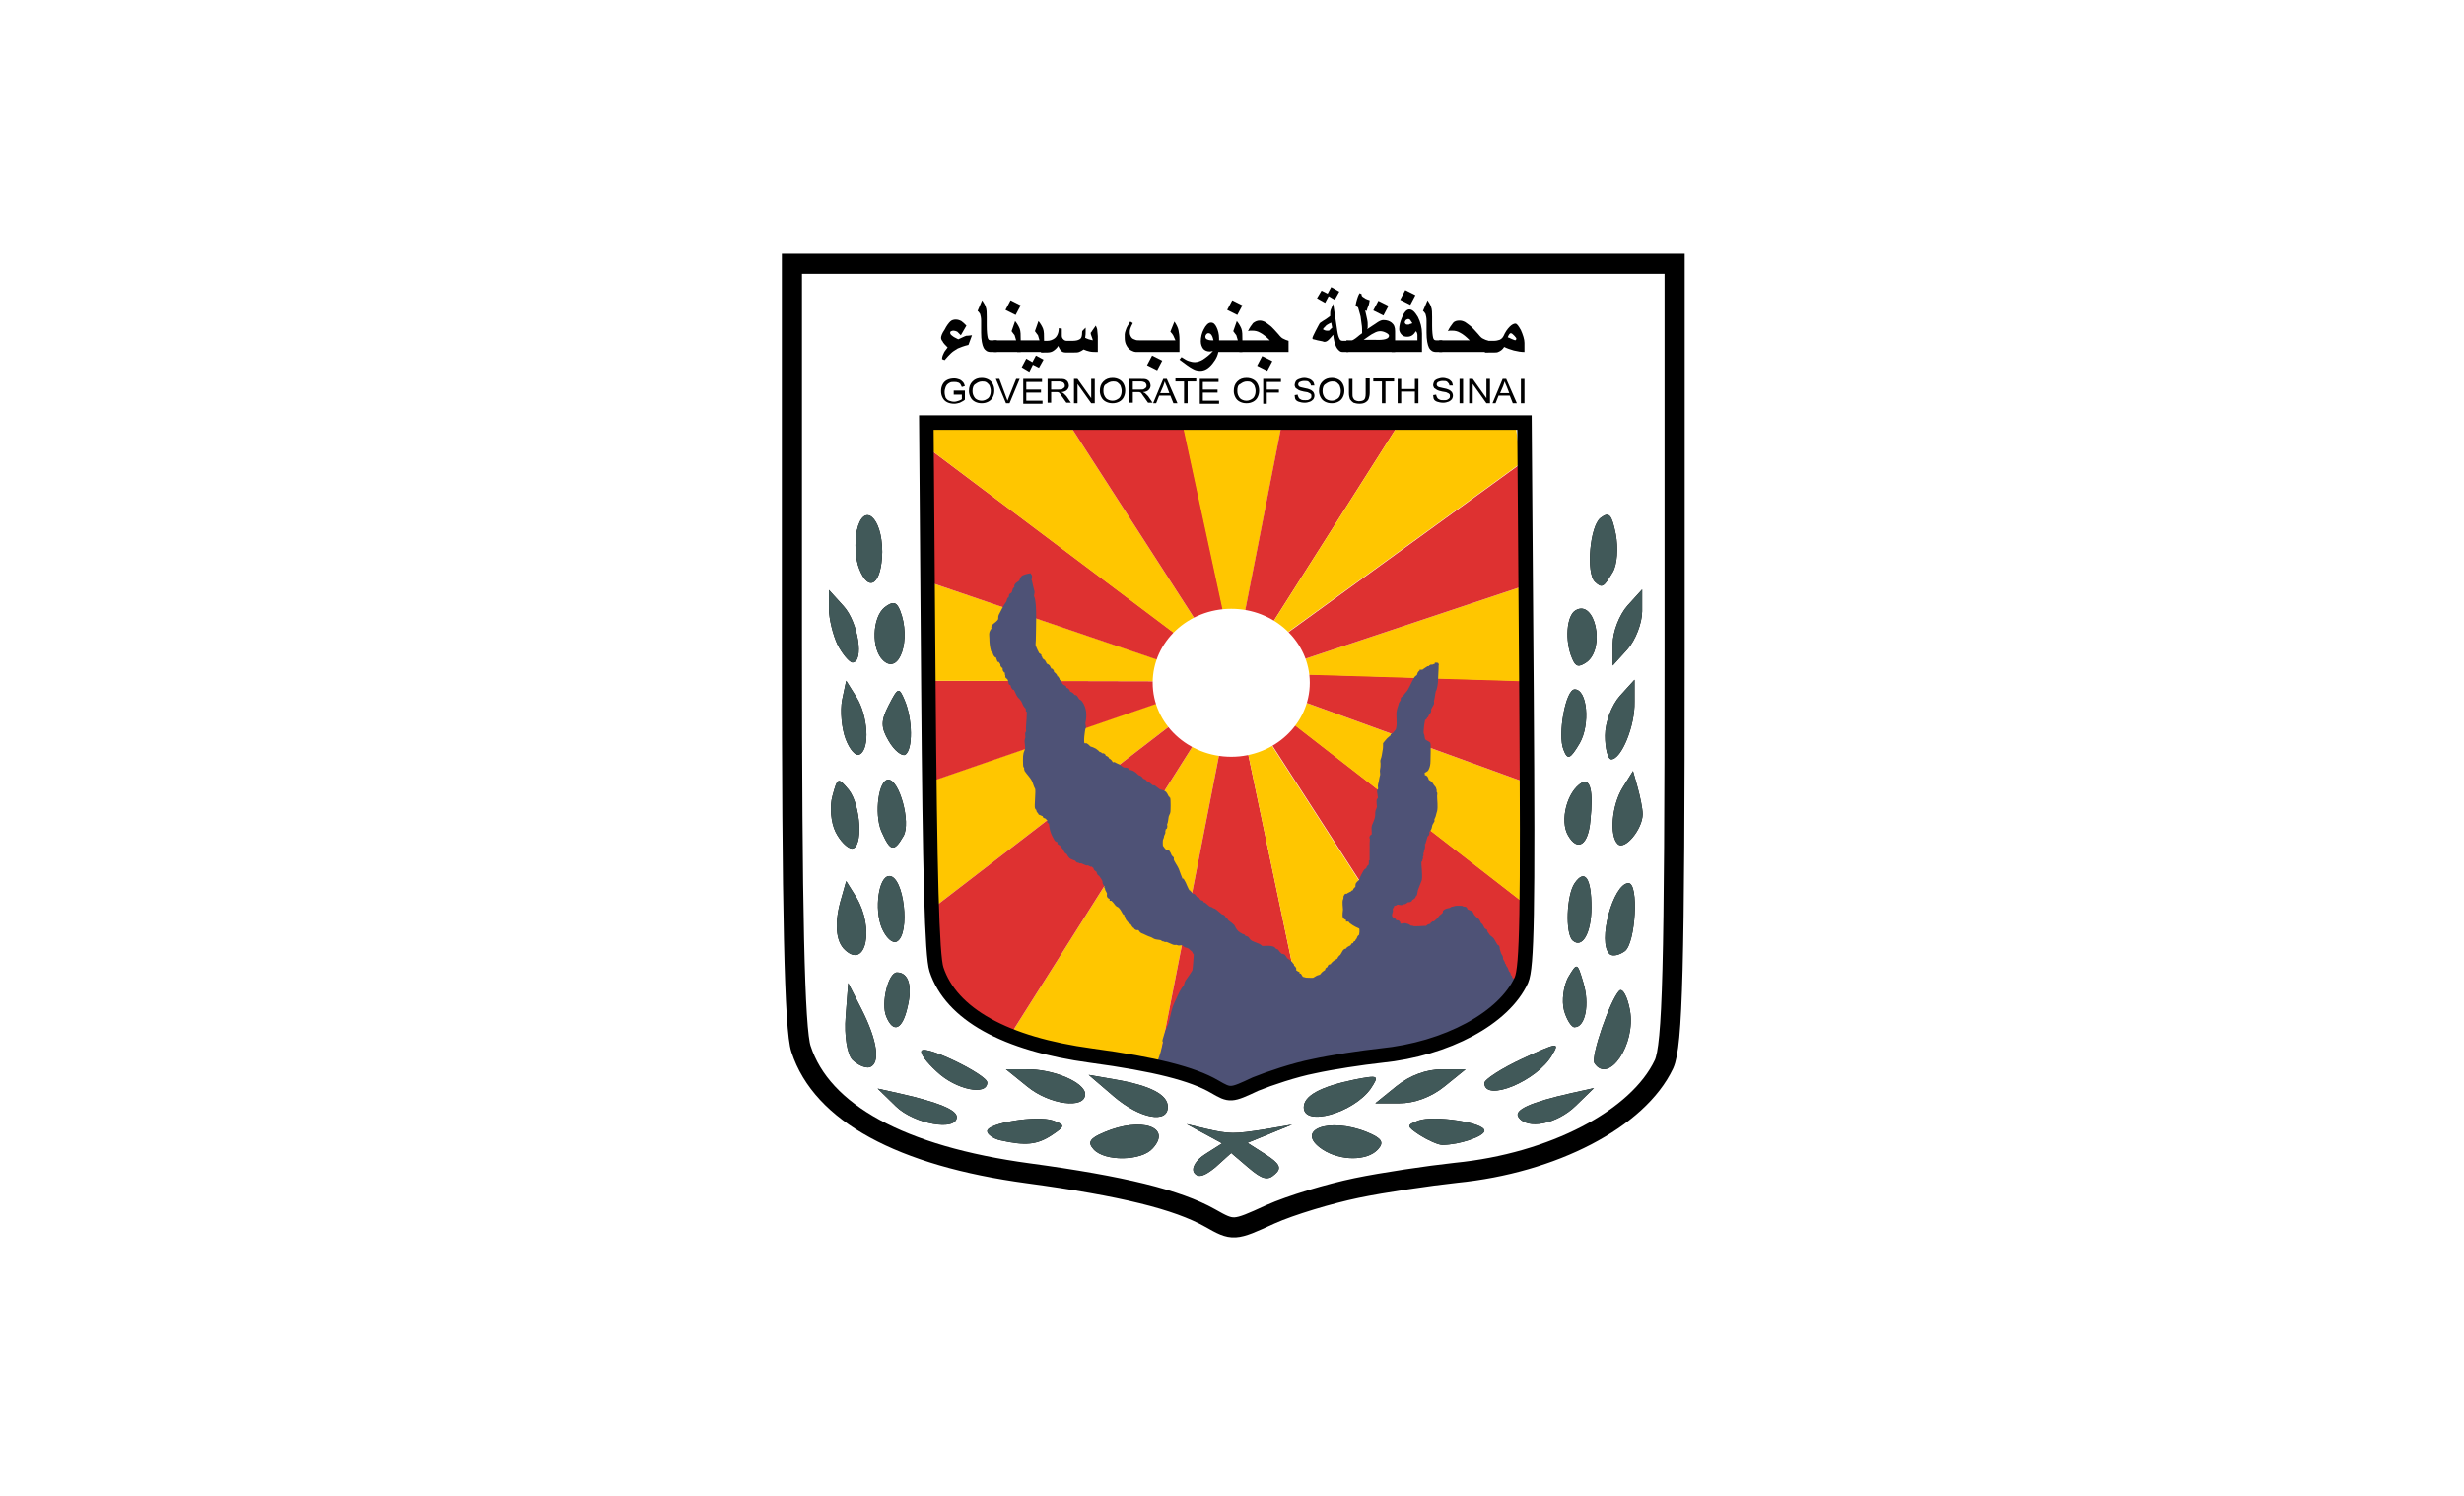 <?xml version="1.0" encoding="utf-8"?>
<!-- Generator: Adobe Illustrator 27.5.0, SVG Export Plug-In . SVG Version: 6.00 Build 0)  -->
<svg version="1.1" id="svg8" xmlns="http://www.w3.org/2000/svg" xmlns:xlink="http://www.w3.org/1999/xlink" x="0px" y="0px"
	 viewBox="0 0 485.7 295" style="enable-background:new 0 0 485.7 295;" xml:space="preserve">
<rect x="0" y="0" width="485.7" height="295" fill="#333333" stroke="none"/>
<style type="text/css">
	.st0{opacity:0.999;fill:#FFFFFF;enable-background:new    ;}
	.st1{fill:#FFC600;}
	.st2{fill:#DE3131;}
	.st3{fill:none;stroke:#000000;stroke-width:3.969;stroke-miterlimit:11.339;}
	.st4{fill:#415959;}
	.st5{fill:#4E5276;stroke:#4E5276;stroke-width:0.75;stroke-miterlimit:11.339;}
	.st6{opacity:0.999;fill:#FFFFFF;stroke:#FFFFFF;stroke-width:2.567;stroke-miterlimit:11.339;enable-background:new    ;}
	.st7{fill:none;stroke:#000000;stroke-width:2.857;stroke-miterlimit:11.339;}
</style>
<rect id="rect1336" class="st0" width="488.1" height="297.1"/>
<g id="g1239">
	<g id="g1207">
		<path id="path1119" class="st1" d="M232.3,141.8l-49,37.7l0.8-25.7l45.7-15.8L232.3,141.8z"/>
		<path id="path1113" class="st1" d="M236.8,144.4l-37.2,58.9l28.8,6.4l12.6-64.4L236.8,144.4z"/>
		<path id="path1115" class="st2" d="M241,145.3l-12.6,64.4l9.3,2.7l4.5,2.5l16.7-4.8l-13.4-64L241,145.3z"/>
		<path id="path1117" class="st2" d="M236.8,144.4l-37.2,58.9l-9.1-3.5l-6.4-8.2l-0.8-12.1l49-37.7L236.8,144.4"/>
		<path id="path1123" class="st2" d="M229.8,138.1L184,153.9l0-19.7l45.9,0.1L229.8,138.1z"/>
		<path id="path1125" class="st1" d="M184,134.2l45.9,0.1l-0.3-3.8L183.9,115L184,134.2"/>
		<path id="path1127" class="st2" d="M229.7,130.6L183.9,115l0.1-25.9l48.6,36.5L229.7,130.6"/>
		<path id="path1129" class="st1" d="M232.6,125.7L184,89.1l-0.2-3.9l0.4-1.3L211,84l25.6,39.7L232.6,125.7"/>
		<path id="path1131" class="st2" d="M236.6,123.7L211,84l22.4,0.5l8.1,37.5L236.6,123.7z"/>
		<path id="path1133" class="st1" d="M241.4,122.1l-8.1-37.5l19.2-0.1l-7.5,38.2L241.4,122.1"/>
		<path id="path1135" class="st2" d="M252.5,84.4l-7.5,38.2l5.2,1.2l24.9-39.2L252.5,84.4z"/>
		<path id="path1137" class="st1" d="M250.2,123.8l24.9-39.2l23.7-0.3l1,7l-47.3,34.3L250.2,123.8z"/>
		<path id="path1139" class="st1" d="M245.5,146.1l13.4,64l24.7-4.4l3.7-2l-37.8-58.6L245.5,146.1"/>
		<path id="path1141" class="st2" d="M287.4,203.7l-37.8-58.6l3.8-3.6l47.9,37.2l-0.5,12.5l-7.6,9.6L287.4,203.7"/>
		<path id="path1143" class="st1" d="M301.2,178.7l-47.9-37.2l2.7-3.5l44,16L301.2,178.7"/>
		<path id="path1145" class="st2" d="M300,154l-44-16l1.1-5.1l42.9,1.3L300,154z"/>
		<path id="path1147" class="st1" d="M257.1,133l42.9,1.3l-0.2-18.6l-43.5,14.5L257.1,133"/>
		<path id="path1149" class="st2" d="M252.5,125.7l47.3-34.3l0,24.3l-43.5,14.5L252.5,125.7"/>
	</g>
	<path id="path1217" class="st1" d="M202.1,203.2l-0.4,1.8l16.1,2.9l-2.1-1.9L202.1,203.2z"/>
</g>
<path id="path979" class="st3" d="M267.4,234.2c5.3-1.1,14.1-2.4,19.6-3c19.1-1.9,35.9-10.6,41-21.4c1.7-3.7,2.1-19.1,2.1-81.2V52
	h-174v74.7c0,52.7,0.5,76.3,1.8,80.1c4.1,12.6,19.7,21.1,44.8,24.5c18.5,2.5,29.4,5.2,35.8,8.8c4.6,2.6,4.7,2.6,11.9-0.7
	C254.4,237.6,262.1,235.3,267.4,234.2L267.4,234.2z"/>
<path id="path1053" d="M314.4,114.7c-1.8-1.7-1-11,1.1-12.6c1.7-1.3,2.2-0.7,3,3.2c0.5,2.7,0.3,6-0.6,7.5
	C316.1,115.8,315.8,116,314.4,114.7L314.4,114.7z"/>
<path id="path1051" d="M169.4,112.2c-0.8-1.9-1-5.3-0.5-7.6c1.3-5.8,5-2.7,5,4.2C173.8,115.1,171.3,117,169.4,112.2L169.4,112.2z"/>
<path id="path1049" d="M317.9,126.9c0-2.3,1.3-5.7,2.9-7.5l2.9-3.2l0,4.3c0,2.3-1.3,5.7-2.9,7.5l-2.9,3.2L317.9,126.9L317.9,126.9z"
	/>
<path id="path1047" d="M165.1,127.1c-0.9-1.9-1.7-5.1-1.7-7.1l0-3.7l2.9,3.2c2.9,3.2,4.1,11.1,1.7,11.1
	C167.4,130.5,166.1,129,165.1,127.1L165.1,127.1z"/>
<path id="path1045" d="M309.9,129.8c-1.5-3.5-1.1-8.5,0.7-9.5c3.8-2.2,5.9,7.4,2.2,10.2C311.2,131.6,310.6,131.5,309.9,129.8
	L309.9,129.8z"/>
<path id="path1043" d="M174.1,130.2c-2.4-2.2-2.2-8.5,0.3-10.5c1.6-1.2,2.3-1.1,3,0.6C179.7,126,177.3,133.2,174.1,130.2
	L174.1,130.2z"/>
<path id="path1041" d="M316.4,145c0-2.6,1.3-6,2.9-7.8l2.9-3.2l0,4.4c0.1,4.7-2.6,11.3-4.6,11.3C316.9,149.6,316.4,147.5,316.4,145
	L316.4,145z"/>
<path id="path1039" d="M308.2,147.8c-1.2-2.9,0.4-11.9,2.2-11.9c2.5,0,3.1,6.9,1,10.6C309.5,149.7,309,149.9,308.2,147.8
	L308.2,147.8z"/>
<path id="path1037" d="M175.2,146.1c-1.6-2.7-1.6-4,0-7.1c1.8-3.5,2-3.6,3.1-1c1.6,3.7,1.7,9.9,0.1,10.8
	C177.8,149.1,176.3,148,175.2,146.1L175.2,146.1z"/>
<path id="path1035" d="M166.7,145.7c-0.8-2.1-1.1-5.6-0.7-7.7l0.8-3.8l2,3.2c2.3,3.7,2.7,10.2,0.7,11.3
	C168.7,149.2,167.5,147.8,166.7,145.7L166.7,145.7z"/>
<path id="path1033" d="M318.9,166.4c-1.7-1.6-1.2-7.7,1-11.2l2-3.2l0.9,3.2c0.5,1.8,1,4.2,1,5.3
	C323.8,163.4,320.3,167.7,318.9,166.4L318.9,166.4z"/>
<path id="path1031" d="M309.1,164.7c-1.7-2.9-0.2-8.7,2.7-10.4c1.7-0.9,2.3,1.7,1.7,7.4C313.1,166.6,311,168,309.1,164.7
	L309.1,164.7z"/>
<path id="path1029" d="M173.7,163.8c-1.4-3.5-0.5-10.1,1.4-10.1c2.2,0,4.5,8.5,3,11.1C176.2,168.1,175.5,167.9,173.7,163.8
	L173.7,163.8z"/>
<path id="path1027" d="M164.7,164c-0.9-1.8-1.2-5-0.6-7.1c1-3.7,1.1-3.7,3.2-1.2c2.4,3,2.9,11.6,0.6,11.6
	C167,167.2,165.6,165.8,164.7,164L164.7,164z"/>
<path id="path1025" d="M310,185.4c-1.5-1.4-1.2-9,0.4-11.3c2-2.9,3.3-1,3.3,4.8C313.7,183.9,311.9,187.1,310,185.4L310,185.4z"/>
<path id="path1023" d="M173.8,182.9c-1.5-3.7-0.6-10.2,1.5-10.2c2.9,0,4.2,11.4,1.5,12.9C175.9,186.1,174.6,184.8,173.8,182.9
	L173.8,182.9z"/>
<path id="path1021" d="M317.3,188.1c-2.5-2.3,0.7-14,3.7-14c2.1,0,1.4,11.8-0.7,13.4C319.2,188.3,317.9,188.6,317.3,188.1
	L317.3,188.1z"/>
<path id="path1019" d="M166.6,187.3c-1.9-1.7-2.2-5.5-0.7-10.4l0.9-3.2l2,3.2C172.4,183,170.7,191.1,166.6,187.3L166.6,187.3z"/>
<path id="path1017" d="M308.3,199.2c-0.5-1.9-0.1-4.8,0.8-6.5c1.8-3,1.8-3,3,1c1.3,4.3,0.4,8.8-1.7,8.8
	C309.8,202.6,308.8,201,308.3,199.2L308.3,199.2z"/>
<path id="path1015" d="M174.7,200.4c-1.1-2.6,0.4-8.7,2.1-8.7c2.3,0,3.1,2.7,2.1,6.8C177.9,203,176.1,203.8,174.7,200.4L174.7,200.4
	z"/>
<path id="path1013" d="M314.3,209.6c-0.8-1.2,3.1-12.5,4.9-14.3c0.6-0.6,1.6,1.1,2.1,3.9C322.5,205.9,317.1,213.8,314.3,209.6
	L314.3,209.6z"/>
<path id="path1011" d="M168,208.9c-1-1.1-1.6-4.7-1.3-8.5l0.5-6.6l2.6,5.1c3.2,6.3,3.8,10.8,1.6,11.5
	C170.5,210.6,169,209.9,168,208.9L168,208.9z"/>
<path id="path1009" d="M292.6,213.5c0-0.7,3.4-2.9,7.5-4.8c6.9-3.2,7.4-3.3,5.9-0.8C303.1,213.1,292.6,217.4,292.6,213.5
	L292.6,213.5z"/>
<path id="path1007" d="M184.7,211.3c-2.1-1.9-3.5-3.8-3-4.2c1.1-1,12.9,4.8,12.9,6.3C194.6,216.1,188.4,214.8,184.7,211.3
	L184.7,211.3z"/>
<path id="path1001" d="M275.3,214.1c2.6-2.1,5.9-3.3,8.9-3.3l4.7,0l-4.2,3.4c-2.6,2.1-5.9,3.3-8.9,3.3l-4.7,0L275.3,214.1z"/>
<path id="path999" d="M202.5,214.2l-4.2-3.4l4,0c5.3-0.1,11.6,2.6,11.6,4.9C213.9,218.7,206.9,217.8,202.5,214.2L202.5,214.2z"/>
<path id="path997" d="M257,218.3c0-2.3,3.3-4.1,10.1-5.5c4.7-0.9,4.8-0.8,3.1,1.8C266.8,219.4,257,222.2,257,218.3L257,218.3z"/>
<path id="path995" d="M219.5,216.1l-4.9-4.2l5.2,0.9c7,1.2,10.4,3,10.4,5.4C230.2,221.6,224.6,220.5,219.5,216.1L219.5,216.1z"/>
<path id="path993" d="M299.3,220.2c-0.9-1.4,2.4-2.9,10.4-4.7l4.5-1l-3.6,3.5C306.9,221.6,301,222.8,299.3,220.2L299.3,220.2z"/>
<path id="path991" d="M176.6,218.1l-3.6-3.5l4.5,1c7.5,1.7,11.1,3.2,11.1,4.6C188.6,223.1,180.2,221.6,176.6,218.1L176.6,218.1z"/>
<path id="path989" d="M279.9,223.8c-2.7-1.8-2.7-2-0.3-2.9c3.1-1.1,13,0.4,13,2c0,1.1-4.9,2.8-8.3,2.8
	C283.5,225.7,281.5,224.8,279.9,223.8z"/>
<path id="path987" d="M197.2,224.8c-1.4-0.3-2.6-1.2-2.6-1.8c0-1.6,9.8-3.2,13-2.1c2.4,0.9,2.4,1.1-0.3,2.9
	C204.4,225.7,202.1,225.9,197.2,224.8L197.2,224.8z"/>
<path id="path985" d="M260.7,226.6c-5.7-3.8,1.2-6.5,8.8-3.4c2.9,1.2,3.4,2,2.1,3.4C269.5,228.9,264.2,228.9,260.7,226.6
	L260.7,226.6z"/>
<path id="path983" d="M215.6,226.6c-1.3-1.4-0.8-2.2,2.1-3.4c7.3-3.1,13.4-1,9.5,3.2C225,228.9,217.8,229,215.6,226.6L215.6,226.6z"
	/>
<path id="path981" d="M235.4,231.2c-0.6-0.9,0.3-2.5,2.2-3.7l3.3-2.1l-3.5-1.9l-3.5-1.9l3.7,0.9c4.8,1.1,5.6,1.1,11.9,0.1l5.2-0.9
	l-4.4,1.8l-4.4,1.8l3.6,2.3c2.8,1.8,3.2,2.7,1.8,3.9c-1.4,1.3-2.5,1-5.2-1.3l-3.4-2.9l-3.1,2.8C237.4,231.9,236.2,232.3,235.4,231.2
	L235.4,231.2z"/>
<path id="path929" class="st4" d="M314.4,114.7c-1.8-1.7-1-11,1.1-12.6c1.7-1.3,2.2-0.7,3,3.2c0.5,2.7,0.3,6-0.6,7.5
	C316.1,115.8,315.8,116,314.4,114.7L314.4,114.7z"/>
<path id="path927" class="st4" d="M169.4,112.2c-0.8-1.9-1-5.3-0.5-7.6c1.3-5.8,5-2.7,5,4.2C173.8,115.1,171.3,117,169.4,112.2
	L169.4,112.2z"/>
<path id="path925" class="st4" d="M317.9,126.9c0-2.3,1.3-5.7,2.9-7.5l2.9-3.2l0,4.3c0,2.3-1.3,5.7-2.9,7.5l-2.9,3.2L317.9,126.9
	L317.9,126.9z"/>
<path id="path923" class="st4" d="M165.1,127.1c-0.9-1.9-1.7-5.1-1.7-7.1l0-3.7l2.9,3.2c2.9,3.2,4.1,11.1,1.7,11.1
	C167.4,130.5,166.1,129,165.1,127.1L165.1,127.1z"/>
<path id="path921" class="st4" d="M309.9,129.8c-1.5-3.5-1.1-8.5,0.7-9.5c3.8-2.2,5.9,7.4,2.2,10.2
	C311.2,131.6,310.6,131.5,309.9,129.8L309.9,129.8z"/>
<path id="path919" class="st4" d="M174.1,130.2c-2.4-2.2-2.2-8.5,0.3-10.5c1.6-1.2,2.3-1.1,3,0.6C179.7,126,177.3,133.2,174.1,130.2
	L174.1,130.2z"/>
<path id="path917" class="st4" d="M316.4,145c0-2.6,1.3-6,2.9-7.8l2.9-3.2l0,4.4c0.1,4.7-2.6,11.3-4.6,11.3
	C316.9,149.6,316.4,147.5,316.4,145L316.4,145z"/>
<path id="path915" class="st4" d="M308.2,147.8c-1.2-2.9,0.4-11.9,2.2-11.9c2.5,0,3.1,6.9,1,10.6C309.5,149.7,309,149.9,308.2,147.8
	L308.2,147.8z"/>
<path id="path913" class="st4" d="M175.2,146.1c-1.6-2.7-1.6-4,0-7.1c1.8-3.5,2-3.6,3.1-1c1.6,3.7,1.7,9.9,0.1,10.8
	C177.8,149.1,176.3,148,175.2,146.1L175.2,146.1z"/>
<path id="path911" class="st4" d="M166.7,145.7c-0.8-2.1-1.1-5.6-0.7-7.7l0.8-3.8l2,3.2c2.3,3.7,2.7,10.2,0.7,11.3
	C168.7,149.2,167.5,147.8,166.7,145.7L166.7,145.7z"/>
<path id="path909" class="st4" d="M318.9,166.4c-1.7-1.6-1.2-7.7,1-11.2l2-3.2l0.9,3.2c0.5,1.8,1,4.2,1,5.3
	C323.8,163.4,320.3,167.7,318.9,166.4L318.9,166.4z"/>
<path id="path907" class="st4" d="M309.1,164.7c-1.7-2.9-0.2-8.7,2.7-10.4c1.7-0.9,2.3,1.7,1.7,7.4C313.1,166.6,311,168,309.1,164.7
	L309.1,164.7z"/>
<path id="path905" class="st4" d="M173.7,163.8c-1.4-3.5-0.5-10.1,1.4-10.1c2.2,0,4.5,8.5,3,11.1
	C176.2,168.1,175.5,167.9,173.7,163.8L173.7,163.8z"/>
<path id="path903" class="st4" d="M164.7,164c-0.9-1.8-1.2-5-0.6-7.1c1-3.7,1.1-3.7,3.2-1.2c2.4,3,2.9,11.6,0.6,11.6
	C167,167.2,165.6,165.8,164.7,164L164.7,164z"/>
<path id="path901" class="st4" d="M310,185.4c-1.5-1.4-1.2-9,0.4-11.3c2-2.9,3.3-1,3.3,4.8C313.7,183.9,311.9,187.1,310,185.4
	L310,185.4z"/>
<path id="path899" class="st4" d="M173.8,182.9c-1.5-3.7-0.6-10.2,1.5-10.2c2.9,0,4.2,11.4,1.5,12.9
	C175.9,186.1,174.6,184.8,173.8,182.9L173.8,182.9z"/>
<path id="path897" class="st4" d="M317.3,188.1c-2.5-2.3,0.7-14,3.7-14c2.1,0,1.4,11.8-0.7,13.4
	C319.2,188.3,317.9,188.6,317.3,188.1L317.3,188.1z"/>
<path id="path895" class="st4" d="M166.6,187.3c-1.9-1.7-2.2-5.5-0.7-10.4l0.9-3.2l2,3.2C172.4,183,170.7,191.1,166.6,187.3
	L166.6,187.3z"/>
<path id="path893" class="st4" d="M308.3,199.2c-0.5-1.9-0.1-4.8,0.8-6.5c1.8-3,1.8-3,3,1c1.3,4.3,0.4,8.8-1.7,8.8
	C309.8,202.6,308.8,201,308.3,199.2L308.3,199.2z"/>
<path id="path891" class="st4" d="M174.7,200.4c-1.1-2.6,0.4-8.7,2.1-8.7c2.3,0,3.1,2.7,2.1,6.8C177.9,203,176.1,203.8,174.7,200.4
	L174.7,200.4z"/>
<path id="path889" class="st4" d="M314.3,209.6c-0.8-1.2,3.1-12.5,4.9-14.3c0.6-0.6,1.6,1.1,2.1,3.9
	C322.5,205.9,317.1,213.8,314.3,209.6L314.3,209.6z"/>
<path id="path887" class="st4" d="M168,208.9c-1-1.1-1.6-4.7-1.3-8.5l0.5-6.6l2.6,5.1c3.2,6.3,3.8,10.8,1.6,11.5
	C170.5,210.6,169,209.9,168,208.9L168,208.9z"/>
<path id="path885" class="st4" d="M292.6,213.5c0-0.7,3.4-2.9,7.5-4.8c6.9-3.2,7.4-3.3,5.9-0.8C303.1,213.1,292.6,217.4,292.6,213.5
	L292.6,213.5z"/>
<path id="path883" class="st4" d="M184.7,211.3c-2.1-1.9-3.5-3.8-3-4.2c1.1-1,12.9,4.8,12.9,6.3
	C194.6,216.1,188.4,214.8,184.7,211.3L184.7,211.3z"/>
<path id="path877" class="st4" d="M275.3,214.1c2.6-2.1,5.9-3.3,8.9-3.3l4.7,0l-4.2,3.4c-2.6,2.1-5.9,3.3-8.9,3.3l-4.7,0
	L275.3,214.1z"/>
<path id="path875" class="st4" d="M202.5,214.2l-4.2-3.4l4,0c5.3-0.1,11.6,2.6,11.6,4.9C213.9,218.7,206.9,217.8,202.5,214.2
	L202.5,214.2z"/>
<path id="path873" class="st4" d="M257,218.3c0-2.3,3.3-4.1,10.1-5.5c4.7-0.9,4.8-0.8,3.1,1.8C266.8,219.4,257,222.2,257,218.3
	L257,218.3z"/>
<path id="path871" class="st4" d="M219.5,216.1l-4.9-4.2l5.2,0.9c7,1.2,10.4,3,10.4,5.4C230.2,221.6,224.6,220.5,219.5,216.1
	L219.5,216.1z"/>
<path id="path869" class="st4" d="M299.3,220.2c-0.9-1.4,2.4-2.9,10.4-4.7l4.5-1l-3.6,3.5C306.9,221.6,301,222.8,299.3,220.2
	L299.3,220.2z"/>
<path id="path867" class="st4" d="M176.6,218.1l-3.6-3.5l4.5,1c7.5,1.7,11.1,3.2,11.1,4.6C188.6,223.1,180.2,221.6,176.6,218.1
	L176.6,218.1z"/>
<path id="path865" class="st4" d="M279.9,223.8c-2.7-1.8-2.7-2-0.3-2.9c3.1-1.1,13,0.4,13,2c0,1.1-4.9,2.8-8.3,2.8
	C283.5,225.7,281.5,224.8,279.9,223.8z"/>
<path id="path863" class="st4" d="M197.2,224.8c-1.4-0.3-2.6-1.2-2.6-1.8c0-1.6,9.8-3.2,13-2.1c2.4,0.9,2.4,1.1-0.3,2.9
	C204.4,225.7,202.1,225.9,197.2,224.8L197.2,224.8z"/>
<path id="path861" class="st4" d="M260.7,226.6c-5.7-3.8,1.2-6.5,8.8-3.4c2.9,1.2,3.4,2,2.1,3.4
	C269.5,228.9,264.2,228.9,260.7,226.6L260.7,226.6z"/>
<path id="path859" class="st4" d="M215.6,226.6c-1.3-1.4-0.8-2.2,2.1-3.4c7.3-3.1,13.4-1,9.5,3.2C225,228.9,217.8,229,215.6,226.6
	L215.6,226.6z"/>
<path id="path857" class="st4" d="M235.4,231.2c-0.6-0.9,0.3-2.5,2.2-3.7l3.3-2.1l-3.5-1.9l-3.5-1.9l3.7,0.9
	c4.8,1.1,5.6,1.1,11.9,0.1l5.2-0.9l-4.4,1.8l-4.4,1.8l3.6,2.3c2.8,1.8,3.2,2.7,1.8,3.9c-1.4,1.3-2.5,1-5.2-1.3l-3.4-2.9l-3.1,2.8
	C237.4,231.9,236.2,232.3,235.4,231.2L235.4,231.2z"/>
<path id="path1209" class="st5" d="M228.4,209.7c0.3-0.9,0.7-1.9,0.9-2.8c1-4-0.5,0.4,0.7-3.4c0.2-0.6,0.5-1.1,0.7-1.7
	c0.4-1.3,0.5-2.6,1.1-3.9c0.5-1,0.9-2.1,1.5-3c0.1-0.1,0.2-0.2,0.3-0.3c0.2-0.3,0.2-0.8,0.4-1.1c0.3-0.4,1.2-1.7,1.4-2.1
	c0.1-0.3,0.3-3.4,0.3-3.4c0,0-0.1,0-0.1,0c-0.1-0.1-0.2-0.4-0.3-0.6c-0.2-0.2-0.6-0.5-0.8-0.7c-0.3-0.2-0.5-0.2-0.8-0.3
	c-0.2-0.1-0.3-0.3-0.6-0.4c-0.2-0.1-0.8,0.1-1,0c0,0,0-0.1,0-0.1c-0.2-0.1-0.5,0.1-0.7,0c-0.5-0.2-0.9-0.4-1.4-0.6
	c-0.1,0-0.3,0.1-0.4,0c0,0,0-0.1,0-0.1c-0.1-0.1-0.3,0.1-0.4,0c0,0,0-0.1,0-0.1c-0.2-0.2-1.1-0.2-1.4-0.3c-0.3-0.1-0.5-0.3-0.8-0.4
	c-0.7-0.2-1.3-0.6-1.9-0.8c-0.2-0.1-0.3-0.5-0.6-0.6c-0.2-0.1-0.4,0.1-0.6-0.1c-0.1-0.1,0.1-0.2,0-0.3s-0.2,0.1-0.3,0
	c-0.1-0.1-0.3-0.4-0.4-0.6c-0.2-0.2-0.5-0.3-0.7-0.6c-0.7-0.7,0.3,0.1-0.1-0.6c-0.1-0.2-0.3-0.1-0.4-0.3c0-0.1,0.1-0.2,0-0.3
	c-0.3-0.5-0.2,0.1-0.4-0.3c-0.2-0.4-0.5-0.9-0.8-1.2c-0.3-0.3-0.4-0.2-0.6-0.4c-0.3-0.4-0.6-0.8-1-1.1c0,0-0.1,0-0.1,0
	c0,0,0-0.1,0-0.1c0-0.1-0.1-0.2-0.1-0.3c-0.3-0.2-0.2,0.2-0.4-0.1c-0.1-0.1,0-0.4,0-0.6c-0.1-0.3-0.3-0.6-0.4-0.8
	c0-0.1,0.1-0.2,0-0.3c0,0-0.1,0-0.1,0c-0.1-0.1,0-0.2,0-0.3c-0.1-0.3-0.3-0.4-0.4-0.7c0-0.1,0-0.2,0-0.3c-0.1-0.4-0.5-0.9-0.7-1.2
	c-0.1-0.2-0.4-0.2-0.4-0.4c-0.2-0.7-0.1-0.4-0.6-0.8c-0.1-0.1-0.1-0.3-0.1-0.4c-0.2-0.2-0.3-0.1-0.4-0.3c0,0,0-0.1,0-0.1
	c-0.1-0.1-0.3,0-0.4,0c-0.2-0.1-0.4-0.2-0.6-0.3c-0.1,0-0.3,0.1-0.4,0c-0.3-0.1-0.6-0.3-1-0.4c-0.1,0-0.2,0.1-0.3,0c0,0,0-0.1,0-0.1
	c-0.1,0-0.2,0-0.3,0c-0.1,0-0.2-0.2-0.3-0.3c-0.3-0.2-1-0.3-1.2-0.6c-0.1-0.1-0.3-0.4-0.4-0.6c-0.1-0.2-0.3-0.2-0.4-0.3
	c-0.1-0.1-0.2-0.4-0.3-0.6c-0.2-0.3-0.6-0.7-0.8-1c-0.1-0.1-0.2,0-0.3-0.1c0-0.1,0.1-0.2,0-0.3c-0.4-0.5-0.3-0.1-0.6-0.4
	c-0.2-0.3-0.7-1.3-0.8-1.7c-0.1-0.2-0.3-1.6-0.3-1.7c0-0.1-0.2,0-0.3-0.1c0-0.1,0.1-0.5,0-0.6c-0.1-0.1-0.2-0.1-0.3-0.1
	c-0.2-0.2,0.3-0.1-0.1-0.3c-0.1,0-0.2,0-0.3,0c-0.4-0.1,0-0.1-0.1-0.3c-0.2-0.2-0.5-0.1-0.7-0.3c0,0,0-0.1,0-0.1
	c-0.1,0-0.2,0.1-0.3,0c-0.1-0.1,0-0.2,0-0.3c0,0-0.2-0.1-0.3-0.1c-0.1-0.1,0-0.2,0-0.3c-0.1-0.2-0.2-0.2-0.3-0.3
	c-0.2-0.2,0.2-3.4,0-3.9c-0.3-0.5-0.4-1.1-0.7-1.7c-0.3-0.6-1-1.3-1.4-1.9c-0.1-0.2,0-0.5-0.1-0.7c0,0-0.1,0-0.1,0
	c-0.1-0.1-0.1-2.3,0-2.5c0.1-0.3,0.2-0.5,0.3-0.8c0.2-0.6-0.2-1.4,0-2.1c0-0.1,0.1-0.2,0.1-0.3c0-0.2-0.1-0.9,0-1c0,0,0.1,0,0.1,0
	c0.1-0.1,0-0.6,0-0.7c0-0.7,0.3-3.2,0.1-3.7c0-0.1-0.1-0.1-0.1-0.1c0-0.1-0.1-0.2-0.1-0.3c0-0.1,0.1-0.2,0-0.3
	c-0.1-0.1-0.2-0.1-0.3-0.1c-0.2-0.2-0.4-0.9-0.6-1.2c-0.4-0.5-0.3-0.4-0.7-0.8c-0.2-0.2-0.6-1.3-0.8-1.5c-0.1-0.1-0.2-0.1-0.3-0.1
	c-0.2-0.2-0.2-0.6-0.3-0.8c0-0.1-0.2,0-0.3-0.1c-0.1-0.3-0.1-0.7-0.3-1c-0.9-0.9,0.1,0.3-0.3-0.6c0,0-0.1,0-0.1,0
	c-0.1-0.2,0-0.6-0.1-0.8c-0.1-0.1-0.2-0.1-0.3-0.1c-0.1-0.1-0.1-0.4-0.1-0.6c-0.1-0.3-0.3-0.2-0.4-0.4c-0.1-0.1,0-0.2,0-0.3
	c-0.1-0.1-0.4-0.7-0.6-0.8c0,0-0.1,0-0.1,0c0,0-0.3-0.8-0.3-0.8c-0.1-0.1-0.2-0.1-0.3-0.1c-0.2-0.2-0.2-0.5-0.3-0.7
	c0-0.1-0.2-0.2-0.3-0.3c-0.2-0.7-0.3-1.5-0.3-2.3c0-0.4-0.1-0.9,0-1.2c0.1-0.3,0.3-0.5,0.4-0.7c0.1-0.3-0.2-0.2,0.1-0.6
	c0.3-0.3,1-0.7,1.2-1.2c0.1-0.2,0-0.6,0.1-0.8c0.4-0.7,0.9-1.9,1.4-2.5c0.2-0.2,0.2-0.6,0.3-0.8c0.1-0.1,0.2-0.1,0.3-0.1
	c0.1-0.1,0-0.2,0-0.3c0-0.1,0.1-0.3,0.1-0.4c0.1-0.1,0.2-0.1,0.3-0.1c0.2-0.2,0.3-0.7,0.4-1c0.1-0.1,0.2-0.2,0.3-0.3
	c0.1-0.1,0-0.3,0-0.4c0.2-0.5,0.8-0.5,1-1c0.1-0.3,0.2-0.7,0.6-0.8c0.1-0.1,1.1-0.3,1.1-0.3c0.2,0.2-0.2,1.1,0,1.4c0,0,0.1,0,0.1,0
	c0,0,0.3,1.4,0.4,1.7c0.2,0.3-0.2,0.9,0,1.2c0.6,1.2,0.3,6.8,0.3,8.5c0,0.3-0.1,0.9,0,1.2c0.2,0.5,0.5,1.2,0.8,1.7
	c0.1,0.1,0.2,0,0.3,0.1c0,0.1,0,0.2,0,0.3c0,0,0.1,0,0.1,0c0.1,0.1,0.1,0.4,0.3,0.6c0.1,0.1,0.3,0.2,0.4,0.3
	c0.1,0.1,0.2,0.4,0.3,0.6c0.1,0.2,0.4,0.2,0.6,0.4c0.1,0.2,0.3,0.6,0.4,0.7c0.1,0.1,0.2,0.1,0.3,0.1c0.1,0.1,0.1,0.3,0.1,0.4
	c0.1,0.2,0.4,0.3,0.6,0.6c0.1,0.1,0,0.3,0.1,0.4c0.1,0.1,0.2,0.1,0.3,0.1c0.1,0.1,0.1,0.6,0.3,0.7c0,0,0.1,0,0.1,0
	c0.2,0.2,0.2,0.5,0.4,0.7c0.2,0.2,0.4,0.3,0.6,0.4c0,0,0.1,0.4,0.1,0.4c0.2,0.1,0.4,0,0.6,0.3c0.1,0.1,0,0.2,0,0.3
	c0,0,0.5,0.3,0.6,0.3c0.2,0.1,0.4,0.4,0.6,0.6c0.1,0.1,0.2-0.1,0.3,0c0.2,0.2,0.3,0.6,0.6,0.8c0.1,0.1,0.3,0.1,0.4,0.3
	c0.8,1.1,0.9,2.5,0.6,3.9c-0.1,0.4,0.2,0.9,0,1.2c-0.1,0.2-0.5,2.9-0.1,3.2c0.1,0.1,0.4,0.1,0.6,0.1c0.2,0.1,0.5,0.5,0.7,0.6
	c0.4,0.1,0.6,0.2,1,0.4c0.1,0.1,0.6,0.4,0.7,0.6c0,0,0,0.1,0,0.1c0.1,0,0.2,0,0.3,0c0.1,0,0.1,0.2,0.3,0.3c0.1,0,0.3-0.1,0.4,0
	c0.1,0,0.1,0.2,0.1,0.3c0.1,0.1,0.5,0.2,0.6,0.3c0.1,0.1-0.1,0.2,0,0.3c0.1,0.1,0.3,0.1,0.4,0.1c0.3,0.2,0.4,0.6,0.6,0.7
	c0.1,0.1,0.3,0,0.4,0c0.2,0.1,0.3,0.2,0.6,0.3c0.4,0.1,0.7,0.5,1.1,0.7c0.2,0.1,0.5,0.1,0.7,0.1c0.3-0.1,0,0.2,0.1,0.3
	c0.3,0.2,0.8,0.1,1.1,0.3c0.4,0.2,0.7,0.5,1,0.8c0.1,0.1,0.4,0.1,0.6,0.3c0.1,0.1,0.2,0.3,0.3,0.4c0.1,0.1,0.4,0.1,0.6,0.3
	c0.1,0.1-0.1,0.2,0,0.3c0.1,0.1,0.3,0,0.4,0c0.4,0.1,0,0.1,0.1,0.3c0.1,0.1,0.2,0,0.3,0c0.1,0.1,0.3,0.2,0.4,0.3c0,0,0,0.1,0,0.1
	c0.2,0.1,0.4,0.1,0.6,0.1c0.3,0.2,0.8,0.7,1.1,0.8c0.3,0.1,0.7,0.1,1,0.4c0.2,0.2,0.4,0.8,0.6,1c0,0,0.1,0,0.1,0
	c0.1,0.1,0.1,2.6,0,2.8c-0.1,0.2-0.2,0.4-0.3,0.7c-0.1,0.5-0.1,1.1-0.3,1.5c-0.1,0.2,0.1,0.5,0,0.7c0,0.1-0.2,0-0.3,0.1
	c-0.1,0.1,0,0.3,0,0.4c0,0.1-0.1,0.1-0.1,0.1c0,0.2,0.1,0.4,0,0.6c0,0-0.1,0-0.1,0c-0.2,0.5,0,0.5-0.3,1.1c-0.1,0.2-0.1,1.3,0,1.5
	c0.2,0.3,0.6,0.9,1,1.1c0.3,0.1,0.3-0.2,0.4,0.1c0.2,0.3,0.2,0.5,0.4,0.8c0.1,0.1,0.2,0.2,0.3,0.3c0,0.1,0,0.2,0,0.3
	c0.1,0.5,0.8,1.4,1,1.9c0.1,0.3,0.7,1.9,0.8,2.1c0.1,0.1,0.2,0.1,0.3,0.1c0.4,0.6,0.7,1.8,1.2,2.3c0,0,0.1,0,0.1,0
	c0.2,0.2,0.4,0.5,0.6,0.7c0.1,0.1,0.2-0.1,0.3,0c0,0,0.4,0.5,0.4,0.6c0.1,0,0.2,0,0.3,0c0.1,0,0.2,0.3,0.3,0.4
	c0.1,0.2,0.4,0.2,0.6,0.3c0.1,0.1,0.1,0.2,0.1,0.3c0.1,0.1,0.3,0.1,0.4,0.1c0.4,0.3,0.6,0.6,1,0.8c0.1,0.1,0.3,0,0.4,0.1
	c0,0,0,0.1,0,0.1c0.1,0.1,0.5,0.1,0.7,0.3c0.4,0.3,0.8,0.7,1.2,1c0.1,0.1,0.3,0,0.4,0.1c0,0.1-0.1,0.2,0,0.3
	c0.1,0.1,0.2,0.1,0.3,0.1c0.3,0.2,0.3,0.5,0.6,0.7c0.3,0.2,0.8,0.6,1,0.8c0.2,0.4,0.4,0.8,0.7,1.1c-0.1,0.6,0.3,0.2,0.4,0.3
	c0,0,0,0.1,0,0.1c0.1,0.1,0.5,0.2,0.6,0.3c0,0,0,0.1,0,0.1c0.1,0,0.2,0,0.3,0c0.1,0,0.3,0.4,0.3,0.4c0.1,0,0.2,0,0.3,0
	c0.4,0.1,0.2,0.2,0.6,0.6c0.6,0.6,1.8,0.7,2.3,1.2c0,0,0,0.1,0,0.1c0.2,0.2,2.1-0.2,2.6,0.3c0,0,0,0.1,0,0.1
	c0.1,0.2,0.4,0.2,0.6,0.3c0.1,0.1,0.3,0.5,0.6,0.7c1,1,0-0.1,0.7,0.3c0,0,0.4,0.5,0.4,0.6c0.3,0.3,0.8,0.5,1,0.8
	c0.1,0.1,0.2,0.3,0.3,0.4c0,0.1,0,0.2,0,0.3c0,0,0.4,0.2,0.4,0.3c0.1,0.1,0,0.2,0,0.3c0,0.1,0.1,0.2,0.1,0.3
	c0.2,0.2,0.4,0.3,0.6,0.4c0,0,0,0.1,0,0.1c0,0.1,0.1,0.2,0.1,0.3c0.1,0.1,0.2,0,0.3,0c0,0,0.3,0.5,0.4,0.6c0,0,0.4,0.1,0.4,0.1
	c0,0,0,0.1,0,0.1c0.1,0.1,0.2,0,0.3,0c0.6,0,1.3,0.1,1.8,0c0.1,0,0.1-0.1,0.1-0.1c0.2-0.1,0.4-0.3,0.7-0.4c0.1,0,0.2,0.1,0.3,0
	c0,0,0-0.1,0-0.1c0.1-0.1,0.2,0.1,0.3,0c0.1-0.1,0.1-0.2,0.1-0.3c0.2-0.3,0.7-0.6,1-0.8c0.1-0.1-0.1-0.2,0-0.3
	c0.1-0.1,0.2,0.1,0.3,0c0.3-0.3-0.4,0,0.1-0.3c0,0,0.1,0,0.1,0c0-0.1-0.1-0.2,0-0.3s0.2,0,0.3,0c0.2-0.1,0.2-0.3,0.3-0.4
	c0.4-0.4,0.7-0.6,1.1-0.8c0.2-0.1,0.2-0.4,0.4-0.6c0,0,0.1,0,0.1,0c0.3-0.3,0.5-0.8,0.7-1.1c0.3-0.4,0.2,0,0.4-0.1
	c0.2-0.1,0.1-0.2,0.3-0.4c0.2-0.2,0.5-0.3,0.7-0.4c0.1-0.1,0.3-0.4,0.3-0.4c0.1,0,0.2,0.1,0.3,0c0.4,0,0-0.3,0.1-0.4
	c0,0,0.4-0.1,0.4-0.1c0-0.1-0.1-0.2,0-0.3c0.7-1,0,0.7,0.3-0.4c0.1-0.4,0.1-0.3,0.4-0.6c0.1-0.1,0.3-1.4,0-1.7
	c-0.1-0.1-0.6-0.3-0.8-0.4c-0.4-0.2-0.7-0.4-1.1-0.7c-0.1-0.1-0.3-0.4-0.3-0.4c-0.1,0-0.2,0-0.3,0c0,0,0-0.1,0-0.1
	c-0.1-0.2-0.4-0.2-0.6-0.4c-0.2-0.2,0-1.3,0-1.5c0-0.4-0.2-1.5,0-1.9c0.1-0.2,0.1-0.4,0.1-0.6c0.3-0.6,0,0.1,0.3-0.1
	c0,0,0-0.1,0-0.1c0.1-0.1,0.5-0.3,0.7-0.4c0.1,0,0.2,0,0.3,0c0.6-0.3-0.1,0,0.1-0.3c0.1-0.1,0.3,0,0.4-0.1c0.1-0.1,0.1-0.3,0.1-0.4
	c0.1-0.2,0.4-0.2,0.4-0.4c0.1-0.3,0-0.4,0.1-0.7c0.2-0.3,0.6-0.5,0.7-0.8c0.2-0.7,0.5-1.1,0.8-1.7c0.1-0.2,0.4-0.3,0.6-0.4
	c0.1-0.1,0-0.2,0-0.3c0.1-0.2,0.3-0.3,0.4-0.4c0.1-0.2,0.1-0.6,0.1-0.7c0,0,0.1,0,0.1,0c0.1-0.1,0-4.1,0.1-4.7
	c-0.3-0.4,0.2-0.4,0.3-0.6c0.2-0.6-0.1-1.3,0.1-1.9c0.2-0.5,0.5-1.1,0.6-1.7c0.1-0.4,0-0.9,0.1-1.2c0.1-0.2,0.2-0.5,0.3-0.8
	c0-0.2-0.2-1.3,0-1.5c0,0,0.1,0,0.1,0c0.3-0.3-0.3-1.6,0-1.9c0,0,0.1,0,0.1,0c0.1-0.2-0.1-0.7,0-1c0.2-0.6,0.2-1.2,0.4-1.8
	c0.1-0.4-0.1-0.9,0-1.2c0.1-0.4,0.1-0.8,0.1-1.2c0-0.2-0.1-0.5,0-0.7c0.2-0.4,0.3-1.2,0.4-1.8c0.1-0.3,0.1-1.2,0.1-1.2
	c0,0,0.1,0,0.1,0c0.1-0.1-0.1-0.2,0-0.3c0.2-0.2,0.4-0.5,0.6-0.7c0.2-0.2,0.5-0.4,0.7-0.6c0.1-0.1,0.1-0.2,0.1-0.3
	c0.1-0.1,0.2,0,0.3,0c0,0,0-0.1,0-0.1c0.4-0.6,0.7-0.6,0.8-1.4c0.2-1-0.1-2.4,0.1-3.3c0.1-0.5,0.3-0.9,0.4-1.4
	c0.1-0.2,0.3-0.4,0.4-0.6c0-0.1-0.1-0.3,0-0.4c0.3-0.3,0,0.4,0.3-0.1c0.2-0.4,0.5-0.8,0.8-1.1c0.3-0.3,1.1-2.1,1.4-2.6
	c0.1-0.3,0.4-0.4,0.6-0.6c0.1-0.1,0.1-0.5,0.3-0.7c0.3-0.3,0,0.4,0.3-0.1c0,0,0-0.1,0-0.1c0.1,0,0.2,0,0.3,0c0,0,0.8-0.6,1-0.7
	c0.1,0,0.2,0.1,0.3,0c0.1-0.1,0.1-0.2,0.3-0.3c0.1,0,0.2,0,0.3,0c0.3-0.1,1.1-0.4,0.8-0.4c0,0,0,0.1,0,0.1v0.6
	c0,0.7-0.1,1.3-0.1,2.1c0,0.7-0.1,1.4-0.3,2.1c0,0.1-0.1,0.1-0.1,0.1c-0.2,0.7-0.2,1.4-0.4,2.1c-0.1,0.2,0.1,0.4,0,0.6
	c-0.2,0.4-0.5,0.8-0.6,1.2c0,0.1,0.1,0.3,0,0.4c0,0.1-0.4,0.3-0.4,0.3c0,0.1,0,0.2,0,0.3c-0.1,0.4-0.1,0-0.3,0.1
	c-0.1,0.1,0,0.2,0,0.3c-0.3,0.6,0-0.1-0.3,0.1c-0.2,0.2-0.6,3-0.4,3.3c0.2,0.4,0.1,0.8,0.3,1.2c0.1,0.3,0.9,0.6,1,0.7
	c0.1,0.3,0,2.9,0,3.4c0,0.6-0.1,1.1-0.3,1.5c-0.1,0.4-0.8,0.5-0.8,0.6c-0.1,0.1,0,0.7,0,0.8c0.2,0.5,0,0.2,0.4,0.3
	c0.3,0.1,0.3,0.5,0.4,0.7c0.2,0.3,0.7,0.4,0.8,0.7c0.2,0.3,0.3,0.5,0.6,0.8c0.1,0.1-0.1,0.2,0,0.3c0,0,0.1,0,0.1,0
	c0.1,0.1-0.1,0.5,0,0.6c0,0,0.1,0,0.1,0c0.1,0.1,0,0.4,0,0.6c0,0.9,0.2,2.1,0,3c0,0.1-0.1,0.2-0.1,0.3c-0.1,0.5-0.2,0.8-0.4,1.2
	c-0.1,0.1,0,0.3,0,0.4c-0.1,0.2-0.3,0.5-0.4,0.7c-0.1,0.3-0.1,0.7-0.3,1c-0.1,0.1-0.2,0.2-0.3,0.3c-0.1,0.1,0,0.3,0,0.4
	c-0.1,0.6-0.1,0.1-0.3,0.4c-0.1,0.3-0.3,1.1-0.4,1.4c0,0-0.1,0-0.1,0c-0.2,0.4,0,0.8-0.1,1.2c0,0.1-0.1,0.1-0.1,0.1
	c0,0.1,0.1,0.2,0,0.3c0,0-0.1,0-0.1,0c-0.1,0.1,0.1,0.3,0,0.4c0,0-0.1,0-0.1,0c-0.1,0.1,0.1,0.6,0,0.7c0,0-0.1,0-0.1,0
	c-0.1,0.1,0.1,0.5,0,0.6c0,0-0.1,0-0.1,0c-0.1,0.1,0.1,0.2,0,0.3c0,0-0.1,0-0.1,0c-0.2,0.4,0,1.5,0,1.9c0,0.6,0.1,1.3,0,1.9
	c-0.1,0.3-0.6,1.5-0.7,1.8c-0.1,0.1-0.2,1.2-0.3,1.2c0,0-0.1,0-0.1,0c-0.2,0.2,0.1,0.3-0.4,0.6c-0.1,0-0.2-0.1-0.3,0
	c-0.1,0.1,0,0.3-0.1,0.4c-0.1,0.1-0.4,0.1-0.6,0.1c-0.2,0.1-0.3,0.3-0.6,0.4c-0.1,0-0.4-0.1-0.4,0c0,0,0,0.1,0,0.1
	c-0.2,0.2-1-0.2-1.2,0c0,0,0,0.1,0,0.1c-0.1,0.1-0.5,0.1-0.6,0.1c-0.2,0.1-0.1,0.5-0.3,0.7c0,0-0.1,0-0.1,0c-0.1,0.1,0,0.6,0,0.7
	c-0.1,0.3-0.3,0.9-0.1,1.2c0,0.1,0.4,0.5,0.4,0.6c0.1,0.1,0.2,0,0.3,0c0.1,0,0,0.2,0.1,0.3c0.1,0.1,0.4,0.1,0.6,0.1
	c0.3,0.1,0,0.4,0.4,0.6c0.3,0.2,0.9-0.1,1.2,0c0.1,0,0.6,0.2,0.7,0.3c0,0,0,0.1,0,0.1c0,0,0.4,0.1,0.6,0.1c0.3,0.2,2,0,2.5,0
	c0.1,0,0.5,0.1,0.6,0c0.3-0.3-0.4,0,0.1-0.3c0.2-0.1,0.6-0.1,0.8-0.3c0.3-0.3-0.4,0,0.1-0.3c0.1,0,0.3,0.1,0.4,0c0,0,0-0.1,0-0.1
	c0.2-0.2,0.5-0.4,0.7-0.6c0.2-0.2,0.3-0.5,0.6-0.7c0.2-0.2,0.3-0.2,0.4-0.3c0.6-0.3-0.1,0,0.1-0.3c0,0,0.1,0,0.1,0
	c0-0.1,0-0.2,0-0.3c0.1-0.1,0.6-0.3,0.7-0.3c0.3,0,0.5-0.1,0.8-0.3c0.1,0,0.2,0.1,0.3,0c0,0,0-0.1,0-0.1c0.2-0.1,1.6-0.1,1.7,0
	c0,0,0,0.1,0,0.1c0.2,0.1,0.6-0.2,0.6,0.3c-0.1,0.2,0.9,0.4,1.1,0.6c0.1,0.1,0.1,0.3,0.2,0.4c0.1,0.2,0.3,0.4,0.5,0.6
	c0,0.3,0.4,0.3,0.5,0.4c0.2,0.2,0.3,0.6,0.5,0.9c0,0.1,0.1,0,0.2,0.1c0.1,0.1,0.4,0.8,0.5,0.9c0,0.1,0.2,0,0.2,0.1
	c0,0.1,0,0.1,0,0.2c0,0,0.1,0,0.2,0c0,0,0.1,0.4,0.2,0.5c0,0,0.1,0,0.1,0c0.1,0.1,0.2,0.4,0.3,0.5c0.2,0.2,0.7,0.5,0.8,0.7
	c0.1,0.2,0.6,1.1,0.8,1.3c0.1,0.1,0.2,0,0.2,0.1c0.1,0.2,0,0.4,0.1,0.6c0.1,0.3,0.2,0.7,0.3,0.9c0.1,0.2,0.3,0.4,0.3,0.6
	c0,0.1,0,0.2,0,0.3c0.1,0.3,0.3,0.5,0.4,0.8c0,0.1,0,0.1,0,0.2c0,0.1,0.1,0.1,0.2,0.2c0,0.1,0,0.3,0.1,0.4c0,0,0.1,0,0.1,0
	c0.2,0.2,0.3,0.8,0.5,1.1c0.1,0.1,0.2,0.1,0.2,0.2c0,0.1,0,0.4,0.1,0.5c0.1,0.1,0.2,0,0.2,0.1c0,0.1,0,0.1,0,0.2
	c0,0.1,0.4,0.4,0.4,0.4c0,0.1,0,0.1,0,0.2c0.1,0.2,0.3,0.2,0.4,0.3c0.1,0.1,0.1,0.4,0.2,0.5c0.1,0.1,0.2,0.2,0.3,0.3
	c0,0,0,0.4,0,0.4c-0.2,0.4-0.5,0.8-0.8,1.3c-0.2,0.2-0.7,0.3-0.8,0.7c0,0.1,0,0.1,0,0.2c-0.1,0.1-0.2,0.1-0.3,0.2
	c-0.2,0.2-0.3,0.8-0.5,1c-0.1,0.1-0.2,0.1-0.3,0.2c-0.2,0.2-0.2,0.6-0.4,0.8c0,0.1-0.1,0-0.2,0.1c-0.2,0.2-0.3,0.4-0.4,0.6
	c-0.1,0.2-0.8,1-1,1.1c-0.2,0.2-0.6,0.3-0.8,0.5c-0.1,0.1-0.1,0.2-0.2,0.3c-0.1,0.1-0.3,0-0.4,0.1c-1,0.4,0.2,0-0.4,0.4
	c0,0-0.7,0.4-0.7,0.4c-0.1,0-0.1,0-0.2,0c-0.4,0.2-0.8,0.5-1.2,0.7c-0.2,0.1-0.5,0.1-0.7,0.2c-0.1,0-0.2,0.2-0.3,0.2
	c-0.1,0-0.2,0-0.3,0c-0.1,0-0.2,0.2-0.4,0.2c-0.1,0-0.3,0-0.4,0c-0.3,0.1-0.6,0.3-1,0.4c-0.2,0-0.3,0-0.5,0
	c-0.8,0.1-1.6,0.6-2.3,0.8c-0.9,0.2-1.7,0.5-2.6,0.7c-0.1,0-0.7,0-0.8,0.1c-0.5,0.3-1.1,0.3-1.7,0.5c-0.2,0.1-0.2,0.2-0.4,0.3
	c-0.5,0.2-1.1,0.3-1.6,0.5c-0.6,0.3-1.2,0.6-1.8,0.8c-1.1,0.3-2.2,0.5-3.3,0.6c-0.6,0.1-1.2,0.3-1.8,0.4c-0.4,0.1-0.9,0-1.4,0.1
	c-0.5,0.1-1,0.2-1.6,0.3c-0.3,0-0.7-0.1-1,0c-0.5,0.1-0.1,0.1-0.5,0.1c-0.4,0-0.9-0.1-1.3,0c-0.1,0-0.1,0.1-0.2,0.1
	c-0.5,0.1-1.1,0-1.7,0.1c-0.2,0-0.5-0.1-0.7,0c0,0,0,0.1,0,0.1c-0.3,0.2-1.2,0.2-1.7,0.3c-1,0.3-1.9,0.7-2.9,1c-0.1,0-0.3,0-0.4,0
	c-0.7,0.2-1.5,0.3-2.1,0.5c-0.2,0.1-0.4,0.2-0.6,0.3c-0.8,0.3-1.6,0.5-2.4,0.8c-0.1,0-0.3,0-0.5,0c-0.3,0.1-0.3,0-0.6,0.1
	c-0.2-0.2-0.3,0.2-0.4,0.2c-0.1,0-0.2,0-0.3,0c-0.3,0.1-0.8,0.3-1.1,0.5c-0.1,0.1-0.1,0.2-0.2,0.2c-0.3,0.1-0.6,0.3-0.9,0.4
	c-0.2,0.1-0.5,0-0.7,0.1c-0.1,0-0.1,0.2-0.2,0.2c-0.1,0-0.2,0-0.3,0c-0.3,0.1-0.7,0.4-1.1,0.5c-0.1,0-0.1,0-0.2,0c0,0,0,0.1,0,0.1
	c0,0-0.1,0-0.2,0c-0.1,0-0.2,0.2-0.3,0.2c-0.1,0-0.3-0.1-0.4,0c-0.3,0.1-0.8,0.1-0.9,0.2c-0.1,0.1-0.2,0.1-0.4,0.2
	c-0.2,0.1-1.5,0.1-1.7,0c-0.2-0.1-0.5-0.2-0.8-0.3c-0.1,0-0.1,0-0.2,0c-0.1,0,0-0.2-0.1-0.2c-0.1-0.1-0.2-0.1-0.3-0.1
	c-0.3-0.1-0.5-0.5-0.8-0.6c-0.3-0.1-0.6-0.2-0.9-0.3c-0.1,0-0.1-0.2-0.2-0.2c-0.1,0-0.3,0-0.4-0.1c-0.1-0.1-0.2-0.2-0.3-0.3
	c-0.1,0-0.2,0-0.3,0c-0.3-0.1-0.4-0.3-0.6-0.4c-0.1,0-0.3,0-0.4-0.1c0,0,0-0.1,0-0.1c0,0-0.1,0-0.2,0c-0.4-0.1-0.9-0.5-1.3-0.7
	c-0.2-0.1-0.4,0-0.6-0.2c-0.5-0.3-0.9-0.6-1.4-0.8c-0.3-0.1,0-0.1-0.1-0.2c-0.1-0.1-0.4-0.1-0.5-0.1c-0.4-0.1,0-0.1-0.4-0.3
	c-0.2-0.1-0.4-0.1-0.7-0.2c0,0,0-0.1,0-0.1c0,0-0.1,0-0.2,0C229.8,209.8,229.3,209.7,228.4,209.7"/>
<ellipse id="path1151" class="st6" cx="242.7" cy="134.6" rx="14.2" ry="13.3"/>
<path id="path979-1" class="st7" d="M258.9,210.2c3.6-0.8,9.6-1.7,13.3-2.1c13-1.3,24.3-7.4,27.7-14.9c1.1-2.5,1.3-13.3,1-56.5
	l-0.4-53.4H182.6l0.4,52c0.3,36.7,0.7,53.1,1.6,55.8c2.9,8.8,13.5,14.7,30.5,17c12.6,1.7,20,3.6,24.3,6.1c3.1,1.8,3.2,1.8,8.1-0.5
	C250.2,212.6,255.3,210.9,258.9,210.2L258.9,210.2z"/>
<g>
	<path d="M191.6,66.1l-0.7,1.9c-0.9,0.2-1.6,0.5-2.1,0.7c-0.5,0.3-1,0.6-1.4,1c-0.3,0.3-0.7,0.7-1.2,1.3l-0.5-0.2
		c0-0.4,0.1-0.7,0.3-1.1c0.1-0.3,0.4-0.7,0.8-1.2c-0.5-0.5-0.9-0.9-1-1.2c-0.2-0.2-0.3-0.5-0.3-0.7c0-0.3,0.2-0.9,0.7-1.6
		c0.4-0.8,0.8-1.3,1.1-1.6c0.3-0.3,0.7-0.4,1.1-0.4c0.4,0,0.7,0.1,1.1,0.3c0.3,0.2,0.6,0.5,1,0.9l-1.1,1.9c-0.3-0.3-0.5-0.5-0.7-0.7
		c-0.2-0.1-0.5-0.2-0.7-0.2c-0.2,0-0.3,0-0.5,0.1s-0.2,0.2-0.2,0.3c0,0.2,0.1,0.4,0.4,0.6c0.2,0.2,0.6,0.4,1.2,0.7
		c0.7-0.3,1.2-0.6,1.6-0.7C190.6,66.2,191,66.2,191.6,66.1z"/>
	<path d="M196.5,69.4h-1.2c-0.7,0-1.1-0.3-1.4-0.8c-0.3-0.6-0.5-1.6-0.5-3v-2.4c0-0.5-0.1-1-0.2-1.3c-0.1-0.1-0.2-0.4-0.5-0.6
		l0.9-2.1c0.3,0.5,0.6,0.9,0.7,1.3c0.2,0.5,0.2,1.2,0.2,2v1.7c0,1.2,0.1,2,0.2,2.4c0.1,0.4,0.3,0.5,0.6,0.5h1.2V69.4z"/>
	<path d="M201.2,69.4h-5.3v-2.3h4.4c-0.1-0.4-0.2-0.7-0.3-1c-0.1-0.1-0.3-0.4-0.6-0.8l0.7-2c0.4,0.5,0.7,1,0.9,1.5
		c0.2,0.5,0.2,1.3,0.2,2.3V69.4z M201.2,60.2l-1,1.9l-2-1l1-1.9L201.2,60.2z"/>
	<path d="M205.8,69.4h-5.3v-2.3h4.4c-0.1-0.4-0.2-0.7-0.3-1c-0.1-0.1-0.3-0.4-0.6-0.8l0.7-2c0.4,0.5,0.7,1,0.9,1.5
		c0.2,0.5,0.2,1.3,0.2,2.3V69.4z M205.7,70.9l-0.9,1.6l-1.2-0.6l-0.7,1.4l-1.5-0.9l0.9-1.7l1.2,0.7l0.7-1.3L205.7,70.9z"/>
	<path d="M216.4,69.4c-0.6,0-1.2,0-1.6-0.1c-0.4-0.1-0.8-0.2-1.2-0.4c-0.3,0.2-0.6,0.4-0.9,0.5c-0.3,0.1-0.6,0.1-1.2,0.1h-1.4
		c-0.4,0-0.7-0.1-0.9-0.3c-0.2-0.2-0.4-0.5-0.6-1c-0.3,0.5-0.7,0.8-1,1c-0.3,0.2-0.7,0.3-1.2,0.3h-1.2v-2.3h1.2
		c0.6,0,1.1-0.2,1.5-0.5c0.5-0.4,0.8-1.1,0.8-2l0.6,0.1c0,0.2,0,0.4,0,0.6s0,0.5,0,0.8c0,0.3,0.1,0.5,0.3,0.7
		c0.2,0.2,0.4,0.3,0.7,0.3h1c0.7,0,1.2-0.1,1.5-0.3c0.4-0.2,0.5-0.7,0.5-1.3c0-0.1,0-0.3,0.1-0.4c0.1-0.1,0.2-0.2,0.3-0.3l0.3-0.3
		c0,0.1,0,0.3,0,0.4c0,0.2,0,0.3,0,0.4c0,0.3,0,0.7-0.1,1.2c0.2,0.1,0.4,0.2,0.7,0.3s0.5,0.1,0.8,0.2c0-0.2-0.1-0.4-0.2-0.7
		c-0.1-0.3-0.2-0.5-0.2-0.6c0-0.1,0-0.3,0.1-0.3c0,0,0.1-0.1,0.2-0.3l0.7-1c0.2,0.4,0.3,0.7,0.3,1s0.1,0.7,0.1,1.1V69.4z"/>
	<path d="M232.4,69.4h-7.1c-0.3,0-0.6,0-0.9,0c-0.2,0-0.4,0-0.5,0c-0.2,0-0.5-0.1-0.7-0.2c-0.5-0.2-0.8-0.5-1.1-1
		c-0.3-0.5-0.4-1-0.4-1.6c0-0.2,0-0.5,0-0.7c0-0.2,0.1-0.5,0.2-0.8c0.1-0.3,0.2-0.6,0.4-0.9c0.2-0.3,0.3-0.5,0.5-0.8l0.5,0.3
		c-0.1,0.2-0.2,0.4-0.3,0.6c-0.1,0.2-0.1,0.3-0.2,0.5c-0.1,0.3-0.1,0.5-0.1,0.8c0,0.3,0.1,0.6,0.3,0.9c0.2,0.3,0.5,0.4,0.8,0.5
		c0.2,0.1,0.5,0.1,0.8,0.1c0.3,0,0.7,0,1,0h6.1c-0.2-0.4-0.3-0.7-0.4-0.9c-0.1-0.2-0.3-0.5-0.6-0.8l0.8-2c0.4,0.6,0.7,1.2,0.8,1.7
		c0.1,0.5,0.2,1.1,0.2,1.9V69.4z M229.1,71.1l-1,1.9l-2-1l1-1.9L229.1,71.1z"/>
	<path d="M240.2,68.8c0,1-0.4,1.9-1.2,2.9s-1.6,1.4-2.4,1.4c-0.5,0-1-0.1-1.5-0.4c-0.6-0.3-1.4-0.9-2.6-1.8l0.4-0.5
		c0.6,0.4,1.1,0.7,1.5,0.8c0.3,0.1,0.7,0.2,1.1,0.2c0.5,0,1.1-0.2,1.6-0.5c0.6-0.4,1.3-0.9,2-1.7c-0.2,0-0.4,0.1-0.6,0.1
		c-0.6,0-1-0.2-1.3-0.5c-0.3-0.4-0.5-0.9-0.5-1.5c0-0.8,0.2-1.7,0.6-2.4c0.4-0.8,0.9-1.3,1.4-1.3c0.5,0,0.8,0.3,1.1,0.9
		c0.3,0.6,0.5,1.4,0.5,2.2V68.8z M239.2,67.1c-0.2-0.9-0.5-1.4-1-1.4c-0.2,0-0.3,0.1-0.4,0.2c-0.1,0.1-0.2,0.3-0.2,0.5
		c0,0.2,0.1,0.4,0.3,0.5c0.2,0.1,0.5,0.2,0.9,0.2H239.2z"/>
	<path d="M244.9,69.4h-5.3v-2.3h4.4c-0.1-0.4-0.2-0.7-0.3-1c-0.1-0.1-0.3-0.4-0.6-0.8l0.7-2c0.4,0.5,0.7,1,0.9,1.5
		c0.2,0.5,0.2,1.3,0.2,2.3V69.4z M244.9,60.2l-1,1.9l-2-1l1-1.9L244.9,60.2z"/>
	<path d="M253.9,69.4h-9.6v-2.3h6c-0.7-0.7-1.3-1.2-1.9-1.5c-0.5-0.3-1-0.4-1.5-0.4c-0.1,0-0.3,0-0.4,0c-0.1,0-0.3,0-0.5,0.1
		c0.3-0.7,0.7-1.2,1-1.6c0.4-0.3,0.8-0.5,1.3-0.5c0.4,0,0.7,0.1,1.1,0.3c0.3,0.2,0.7,0.5,1.2,0.9c0.3,0.3,0.8,0.8,1.4,1.5
		c0.4,0.5,0.7,0.8,1,0.9c0.2,0.1,0.6,0.3,1,0.4V69.4z M250.8,71.2l-1,1.9l-2-1l1-1.9L250.8,71.2z"/>
	<path d="M265.9,69.4h-1.1c-0.2,0-0.4,0-0.6-0.1c-0.3-0.2-0.6-0.5-0.8-0.9c-0.3-0.6-0.5-1.4-0.6-2.4c-0.4,0.5-0.7,0.8-0.9,1
		c-0.3,0.3-0.6,0.4-0.8,0.4c-0.1,0-0.2,0-0.4-0.1l-1-0.2c-0.4-0.1-0.7-0.2-0.8-0.2s-0.2-0.1-0.2-0.2c0-0.2,0.2-0.6,0.6-1.4
		c0.4-0.8,0.7-1.3,0.8-1.5c0.1-0.2,0.4-0.3,0.8-0.6c0.2-0.1,0.5-0.3,0.9-0.6l0.4-0.3c0-0.1,0-0.2,0-0.2c0-0.1,0-0.2,0-0.2
		c0-0.2,0-0.5,0.1-0.8c0.1-0.3,0.3-0.7,0.5-1.2l0.8,5.3c0.1,0.8,0.3,1.4,0.5,1.7c0.1,0.2,0.3,0.3,0.6,0.3h1.1V69.4z M264,57.5
		l-0.9,1.6l-1.2-0.7l-0.7,1.3l-1.6-0.9l0.9-1.5l1.2,0.6l0.7-1.3L264,57.5z M262.6,64.6l-0.2-1c-0.2,0.1-0.3,0.2-0.4,0.2
		c-0.3,0.2-0.6,0.3-0.7,0.5c-0.1,0.1-0.2,0.2-0.3,0.3c-0.1,0.1-0.2,0.2-0.2,0.3c0,0.1,0.1,0.1,0.3,0.2s0.4,0.1,0.6,0.1
		c0.1,0,0.3,0,0.4-0.1C262.2,64.9,262.4,64.8,262.6,64.6z"/>
	<path d="M275,69.4h-9.6v-2.3h1.1c0.1,0,0.5-0.2,1.1-0.7c0.2-0.2,0.5-0.4,0.9-0.7c0-0.7,0-1.3-0.1-1.8c-0.1-0.5-0.1-1-0.2-1.5
		c0-0.1-0.2-0.7-0.5-1.8l-0.5-0.3c0.1-0.6,0.2-1,0.3-1.3c0.1-0.3,0.2-0.7,0.5-1.2l0.4,0.2c0,0,0,0.1,0,0.2c0,0.2,0.3,0.4,0.8,0.7
		c0.2,0.1,0.5,0.2,0.8,0.3c-0.1,0.4-0.1,0.8-0.3,1.2c-0.1,0.2-0.2,0.5-0.3,0.9l-0.3-0.1c0.2,0.8,0.3,1.4,0.4,1.8
		c0.1,0.4,0.1,0.7,0.1,1v0.1c0,0.2,0,0.3,0,0.4c0,0.1,0,0.2-0.1,0.4c0.3-0.2,0.6-0.4,0.9-0.6c0.5-0.3,0.9-0.6,1.2-0.8
		c0.5-0.3,0.8-0.4,1.1-0.4c0.7,0,1.2,0.2,1.6,0.5c0.5,0.4,0.7,0.9,0.7,1.7V69.4z M273.8,66.2c0-0.2-0.2-0.4-0.6-0.6
		c-0.4-0.2-0.8-0.3-1.1-0.3c-0.4,0-0.8,0.1-1.3,0.4c-0.5,0.2-1.1,0.7-2,1.3h2.2C272.9,67.1,273.8,66.8,273.8,66.2z M273.7,60.3
		l-1,1.9l-2-1l1-1.9L273.7,60.3z"/>
	<path d="M280.2,69.4h-5.9v-2.3h5.1c0-0.5,0-0.8,0-1c0-0.3-0.1-0.6-0.3-0.8c-0.2,0.3-0.4,0.6-0.7,0.8s-0.6,0.3-1,0.3
		c-0.5,0-0.8-0.1-1.1-0.4c-0.3-0.3-0.5-0.7-0.5-1.1c0-0.7,0.2-1.5,0.6-2.4c0.4-1,0.9-1.5,1.4-1.5c0.6,0,1.1,0.5,1.7,1.5
		c0.5,1,0.8,2.1,0.8,3.3V69.4z M279,58.2l-1,1.9l-2-1l1-1.9L279,58.2z M278.4,63.7c-0.2-0.3-0.3-0.4-0.4-0.6
		c-0.1-0.1-0.2-0.2-0.4-0.2c-0.2,0-0.3,0.1-0.5,0.2c-0.1,0.2-0.2,0.3-0.2,0.5c0,0.1,0.1,0.2,0.2,0.3c0.1,0.1,0.2,0.1,0.4,0.1
		c0.1,0,0.3,0,0.4-0.1S278.2,63.9,278.4,63.7z"/>
	<path d="M284.3,69.4h-1.2c-0.7,0-1.1-0.3-1.4-0.8c-0.3-0.6-0.5-1.6-0.5-3v-2.4c0-0.5-0.1-1-0.2-1.3c-0.1-0.1-0.2-0.4-0.5-0.6
		l0.9-2.1c0.3,0.5,0.6,0.9,0.7,1.3c0.2,0.5,0.2,1.2,0.2,2v1.7c0,1.2,0.1,2,0.2,2.4c0.1,0.4,0.3,0.5,0.6,0.5h1.2V69.4z"/>
	<path d="M293.3,69.4h-9.6v-2.3h6c-0.7-0.7-1.3-1.2-1.9-1.5c-0.5-0.3-1-0.4-1.5-0.4c-0.1,0-0.3,0-0.4,0c-0.1,0-0.3,0-0.5,0.1
		c0.3-0.7,0.7-1.2,1-1.6s0.8-0.5,1.3-0.5c0.4,0,0.7,0.1,1.1,0.3c0.3,0.2,0.7,0.5,1.2,0.9c0.3,0.3,0.8,0.8,1.4,1.5
		c0.4,0.5,0.7,0.8,1,0.9c0.2,0.1,0.6,0.3,1,0.4V69.4z"/>
	<path d="M300.5,69.4c-0.6,0-1.3-0.1-2.1-0.3c-0.7-0.2-1.3-0.4-1.9-0.7c-0.3,0.5-0.7,0.8-1.2,1c-0.2,0.1-0.5,0.1-0.9,0.1h-1.7v-2.3
		h1.7c0.5,0,0.9-0.1,1.2-0.2c0.4-0.2,0.6-0.4,0.8-0.8c0.3-0.7,0.7-1.3,1.2-1.8c0.4-0.4,0.8-0.6,1.1-0.6c0.3,0,0.6,0.4,1.1,1.3
		c0.4,0.9,0.7,1.8,0.7,2.5V69.4z M298.9,66.8c0-0.1-0.1-0.3-0.4-0.6c-0.3-0.3-0.5-0.5-0.7-0.5c-0.2,0-0.4,0.3-0.6,0.8
		c0.3,0.1,0.5,0.2,0.7,0.3c0.5,0.2,0.7,0.3,0.8,0.3C298.9,66.9,298.9,66.9,298.9,66.8z"/>
</g>
<g>
	<path d="M188,77.6V77l2.2,0v1.8c-0.3,0.3-0.7,0.4-1,0.6c-0.4,0.1-0.7,0.2-1.1,0.2c-0.5,0-1-0.1-1.4-0.3c-0.4-0.2-0.7-0.5-0.9-0.9
		c-0.2-0.4-0.3-0.8-0.3-1.3c0-0.5,0.1-0.9,0.3-1.3c0.2-0.4,0.5-0.7,0.9-0.9c0.4-0.2,0.9-0.3,1.4-0.3c0.4,0,0.7,0.1,1,0.2
		c0.3,0.1,0.5,0.3,0.7,0.5c0.2,0.2,0.3,0.5,0.4,0.8l-0.6,0.2c-0.1-0.2-0.2-0.4-0.3-0.6c-0.1-0.1-0.3-0.3-0.5-0.3
		c-0.2-0.1-0.5-0.1-0.7-0.1c-0.3,0-0.6,0-0.8,0.1c-0.2,0.1-0.4,0.2-0.6,0.4c-0.1,0.1-0.2,0.3-0.3,0.5c-0.1,0.3-0.2,0.6-0.2,1
		c0,0.4,0.1,0.8,0.2,1.1c0.2,0.3,0.4,0.5,0.7,0.6c0.3,0.1,0.6,0.2,1,0.2c0.3,0,0.6-0.1,0.9-0.2c0.3-0.1,0.5-0.2,0.6-0.3v-0.9H188z"
		/>
	<path d="M191,77.1c0-0.8,0.2-1.4,0.7-1.9s1.1-0.7,1.8-0.7c0.5,0,0.9,0.1,1.3,0.3c0.4,0.2,0.7,0.5,0.9,0.9c0.2,0.4,0.3,0.8,0.3,1.3
		c0,0.5-0.1,0.9-0.3,1.3c-0.2,0.4-0.5,0.7-0.9,0.9c-0.4,0.2-0.8,0.3-1.3,0.3c-0.5,0-0.9-0.1-1.3-0.3c-0.4-0.2-0.7-0.5-0.9-0.9
		C191.1,77.9,191,77.5,191,77.1z M191.7,77.1c0,0.6,0.2,1,0.5,1.4c0.3,0.3,0.8,0.5,1.3,0.5c0.5,0,0.9-0.2,1.3-0.5
		c0.3-0.3,0.5-0.8,0.5-1.4c0-0.4-0.1-0.7-0.2-1c-0.1-0.3-0.4-0.5-0.6-0.7c-0.3-0.2-0.6-0.2-0.9-0.2c-0.5,0-0.9,0.2-1.3,0.5
		C191.9,75.9,191.7,76.4,191.7,77.1z"/>
	<path d="M198.3,79.5l-2-4.8h0.7l1.3,3.5c0.1,0.3,0.2,0.5,0.3,0.8c0.1-0.3,0.2-0.5,0.3-0.8l1.4-3.5h0.7l-2,4.8H198.3z"/>
	<path d="M201.7,79.5v-4.8h3.7v0.6h-3.1v1.5h2.9v0.6h-2.9v1.6h3.2v0.6H201.7z"/>
	<path d="M206.5,79.5v-4.8h2.3c0.5,0,0.8,0,1.1,0.1c0.2,0.1,0.4,0.2,0.6,0.5c0.1,0.2,0.2,0.5,0.2,0.7c0,0.3-0.1,0.6-0.4,0.9
		c-0.2,0.2-0.6,0.4-1.1,0.4c0.2,0.1,0.3,0.2,0.4,0.2c0.2,0.2,0.4,0.4,0.6,0.6l0.9,1.3h-0.9l-0.7-1c-0.2-0.3-0.4-0.5-0.5-0.7
		c-0.1-0.2-0.2-0.3-0.3-0.3c-0.1-0.1-0.2-0.1-0.3-0.1c-0.1,0-0.2,0-0.4,0h-0.8v2.1H206.5z M207.2,76.8h1.5c0.3,0,0.6,0,0.7-0.1
		s0.3-0.2,0.4-0.3c0.1-0.1,0.1-0.3,0.1-0.4c0-0.2-0.1-0.4-0.3-0.6c-0.2-0.1-0.5-0.2-0.8-0.2h-1.6V76.8z"/>
	<path d="M211.7,79.5v-4.8h0.7l2.7,3.8v-3.8h0.7v4.8h-0.7l-2.7-3.8v3.8H211.7z"/>
	<path d="M216.8,77.1c0-0.8,0.2-1.4,0.7-1.9s1.1-0.7,1.8-0.7c0.5,0,0.9,0.1,1.3,0.3c0.4,0.2,0.7,0.5,0.9,0.9
		c0.2,0.4,0.3,0.8,0.3,1.3c0,0.5-0.1,0.9-0.3,1.3c-0.2,0.4-0.5,0.7-0.9,0.9c-0.4,0.2-0.8,0.3-1.3,0.3c-0.5,0-0.9-0.1-1.3-0.3
		c-0.4-0.2-0.7-0.5-0.9-0.9C216.9,77.9,216.8,77.5,216.8,77.1z M217.5,77.1c0,0.6,0.2,1,0.5,1.4c0.3,0.3,0.8,0.5,1.3,0.5
		c0.5,0,0.9-0.2,1.3-0.5c0.3-0.3,0.5-0.8,0.5-1.4c0-0.4-0.1-0.7-0.2-1c-0.1-0.3-0.4-0.5-0.6-0.7c-0.3-0.2-0.6-0.2-0.9-0.2
		c-0.5,0-0.9,0.2-1.3,0.5C217.6,75.9,217.5,76.4,217.5,77.1z"/>
	<path d="M222.6,79.5v-4.8h2.3c0.5,0,0.8,0,1.1,0.1c0.2,0.1,0.4,0.2,0.6,0.5c0.1,0.2,0.2,0.5,0.2,0.7c0,0.3-0.1,0.6-0.4,0.9
		c-0.2,0.2-0.6,0.4-1.1,0.4c0.2,0.1,0.3,0.2,0.4,0.2c0.2,0.2,0.4,0.4,0.6,0.6l0.9,1.3h-0.9l-0.7-1c-0.2-0.3-0.4-0.5-0.5-0.7
		c-0.1-0.2-0.2-0.3-0.3-0.3c-0.1-0.1-0.2-0.1-0.3-0.1c-0.1,0-0.2,0-0.4,0h-0.8v2.1H222.6z M223.3,76.8h1.5c0.3,0,0.6,0,0.7-0.1
		c0.2-0.1,0.3-0.2,0.4-0.3s0.1-0.3,0.1-0.4c0-0.2-0.1-0.4-0.3-0.6c-0.2-0.1-0.5-0.2-0.8-0.2h-1.6V76.8z"/>
	<path d="M227.3,79.5l2-4.8h0.7l2.1,4.8h-0.8l-0.6-1.5h-2.2l-0.6,1.5H227.3z M228.7,77.5h1.8l-0.5-1.3c-0.2-0.4-0.3-0.7-0.4-1
		c-0.1,0.3-0.2,0.6-0.3,0.9L228.7,77.5z"/>
	<path d="M233.4,79.5v-4.3h-1.7v-0.6h4.1v0.6h-1.7v4.3H233.4z"/>
	<path d="M236.5,79.5v-4.8h3.7v0.6h-3.1v1.5h2.9v0.6h-2.9v1.6h3.2v0.6H236.5z"/>
	<path d="M243.2,77.1c0-0.8,0.2-1.4,0.7-1.9s1.1-0.7,1.8-0.7c0.5,0,0.9,0.1,1.3,0.3c0.4,0.2,0.7,0.5,0.9,0.9
		c0.2,0.4,0.3,0.8,0.3,1.3c0,0.5-0.1,0.9-0.3,1.3c-0.2,0.4-0.5,0.7-0.9,0.9c-0.4,0.2-0.8,0.3-1.3,0.3c-0.5,0-0.9-0.1-1.3-0.3
		c-0.4-0.2-0.7-0.5-0.9-0.9C243.3,77.9,243.2,77.5,243.2,77.1z M243.9,77.1c0,0.6,0.2,1,0.5,1.4c0.3,0.3,0.8,0.5,1.3,0.5
		c0.5,0,0.9-0.2,1.3-0.5c0.3-0.3,0.5-0.8,0.5-1.4c0-0.4-0.1-0.7-0.2-1c-0.1-0.3-0.4-0.5-0.6-0.7c-0.3-0.2-0.6-0.2-0.9-0.2
		c-0.5,0-0.9,0.2-1.3,0.5C244,75.9,243.9,76.4,243.9,77.1z"/>
	<path d="M249,79.5v-4.8h3.5v0.6h-2.8v1.5h2.4v0.6h-2.4v2.2H249z"/>
	<path d="M255.2,77.9l0.6-0.1c0,0.2,0.1,0.4,0.2,0.6c0.1,0.2,0.3,0.3,0.5,0.4c0.2,0.1,0.5,0.1,0.8,0.1c0.3,0,0.5,0,0.7-0.1
		c0.2-0.1,0.3-0.2,0.4-0.3c0.1-0.1,0.1-0.3,0.1-0.4c0-0.2,0-0.3-0.1-0.4c-0.1-0.1-0.2-0.2-0.5-0.3c-0.1-0.1-0.4-0.1-0.9-0.2
		c-0.5-0.1-0.8-0.2-1-0.3c-0.2-0.1-0.4-0.3-0.6-0.4c-0.1-0.2-0.2-0.4-0.2-0.6c0-0.2,0.1-0.5,0.2-0.7c0.1-0.2,0.4-0.4,0.7-0.5
		s0.6-0.2,1-0.2c0.4,0,0.7,0.1,1,0.2c0.3,0.1,0.5,0.3,0.7,0.5c0.2,0.2,0.2,0.5,0.3,0.8l-0.7,0c0-0.3-0.2-0.5-0.4-0.7
		c-0.2-0.2-0.5-0.2-0.9-0.2c-0.4,0-0.7,0.1-0.9,0.2c-0.2,0.1-0.3,0.3-0.3,0.5c0,0.2,0.1,0.3,0.2,0.4c0.1,0.1,0.5,0.2,1,0.3
		c0.6,0.1,0.9,0.2,1.1,0.3c0.3,0.1,0.5,0.3,0.7,0.5c0.1,0.2,0.2,0.4,0.2,0.7c0,0.3-0.1,0.5-0.2,0.7c-0.2,0.2-0.4,0.4-0.7,0.5
		c-0.3,0.1-0.6,0.2-1,0.2c-0.5,0-0.9-0.1-1.2-0.2c-0.3-0.1-0.6-0.3-0.7-0.6C255.3,78.5,255.2,78.2,255.2,77.9z"/>
	<path d="M260,77.1c0-0.8,0.2-1.4,0.7-1.9c0.5-0.5,1.1-0.7,1.8-0.7c0.5,0,0.9,0.1,1.3,0.3c0.4,0.2,0.7,0.5,0.9,0.9
		c0.2,0.4,0.3,0.8,0.3,1.3c0,0.5-0.1,0.9-0.3,1.3c-0.2,0.4-0.5,0.7-0.9,0.9c-0.4,0.2-0.8,0.3-1.3,0.3c-0.5,0-0.9-0.1-1.3-0.3
		c-0.4-0.2-0.7-0.5-0.9-0.9C260.1,77.9,260,77.5,260,77.1z M260.7,77.1c0,0.6,0.2,1,0.5,1.4c0.3,0.3,0.8,0.5,1.3,0.5
		c0.5,0,0.9-0.2,1.3-0.5c0.3-0.3,0.5-0.8,0.5-1.4c0-0.4-0.1-0.7-0.2-1c-0.1-0.3-0.4-0.5-0.6-0.7c-0.3-0.2-0.6-0.2-0.9-0.2
		c-0.5,0-0.9,0.2-1.3,0.5C260.9,75.9,260.7,76.4,260.7,77.1z"/>
	<path d="M269.3,74.6h0.7v2.8c0,0.5-0.1,0.9-0.2,1.2c-0.1,0.3-0.3,0.5-0.6,0.7c-0.3,0.2-0.7,0.3-1.2,0.3c-0.5,0-0.9-0.1-1.2-0.2
		c-0.3-0.2-0.5-0.4-0.7-0.7c-0.1-0.3-0.2-0.7-0.2-1.2v-2.8h0.7v2.8c0,0.4,0,0.7,0.1,0.9c0.1,0.2,0.2,0.4,0.4,0.5
		c0.2,0.1,0.5,0.2,0.7,0.2c0.5,0,0.9-0.1,1.1-0.3c0.2-0.2,0.3-0.6,0.3-1.2V74.6z"/>
	<path d="M272.4,79.5v-4.3h-1.7v-0.6h4.1v0.6h-1.7v4.3H272.4z"/>
	<path d="M275.5,79.5v-4.8h0.7v2h2.7v-2h0.7v4.8h-0.7v-2.3h-2.7v2.3H275.5z"/>
	<path d="M282.5,77.9l0.6-0.1c0,0.2,0.1,0.4,0.2,0.6c0.1,0.2,0.3,0.3,0.5,0.4c0.2,0.1,0.5,0.1,0.8,0.1c0.3,0,0.5,0,0.7-0.1
		c0.2-0.1,0.3-0.2,0.4-0.3c0.1-0.1,0.1-0.3,0.1-0.4c0-0.2,0-0.3-0.1-0.4c-0.1-0.1-0.2-0.2-0.5-0.3c-0.1-0.1-0.4-0.1-0.9-0.2
		c-0.5-0.1-0.8-0.2-1-0.3c-0.2-0.1-0.4-0.3-0.6-0.4c-0.1-0.2-0.2-0.4-0.2-0.6c0-0.2,0.1-0.5,0.2-0.7c0.1-0.2,0.4-0.4,0.7-0.5
		s0.6-0.2,1-0.2c0.4,0,0.7,0.1,1,0.2c0.3,0.1,0.5,0.3,0.7,0.5c0.2,0.2,0.2,0.5,0.3,0.8l-0.7,0c0-0.3-0.2-0.5-0.4-0.7
		c-0.2-0.2-0.5-0.2-0.9-0.2c-0.4,0-0.7,0.1-0.9,0.2c-0.2,0.1-0.3,0.3-0.3,0.5c0,0.2,0.1,0.3,0.2,0.4c0.1,0.1,0.5,0.2,1,0.3
		c0.6,0.1,0.9,0.2,1.1,0.3c0.3,0.1,0.5,0.3,0.7,0.5c0.1,0.2,0.2,0.4,0.2,0.7c0,0.3-0.1,0.5-0.2,0.7c-0.2,0.2-0.4,0.4-0.7,0.5
		c-0.3,0.1-0.6,0.2-1,0.2c-0.5,0-0.9-0.1-1.2-0.2c-0.3-0.1-0.6-0.3-0.7-0.6C282.6,78.5,282.5,78.2,282.5,77.9z"/>
	<path d="M287.7,79.5v-4.8h0.7v4.8H287.7z"/>
	<path d="M289.6,79.5v-4.8h0.7l2.7,3.8v-3.8h0.7v4.8H293l-2.7-3.8v3.8H289.6z"/>
	<path d="M294.2,79.5l2-4.8h0.7l2.1,4.8h-0.8l-0.6-1.5h-2.2l-0.6,1.5H294.2z M295.7,77.5h1.8l-0.5-1.3c-0.2-0.4-0.3-0.7-0.4-1
		c-0.1,0.3-0.2,0.6-0.3,0.9L295.7,77.5z"/>
	<path d="M299.8,79.5v-4.8h0.7v4.8H299.8z"/>
</g>
</svg>
